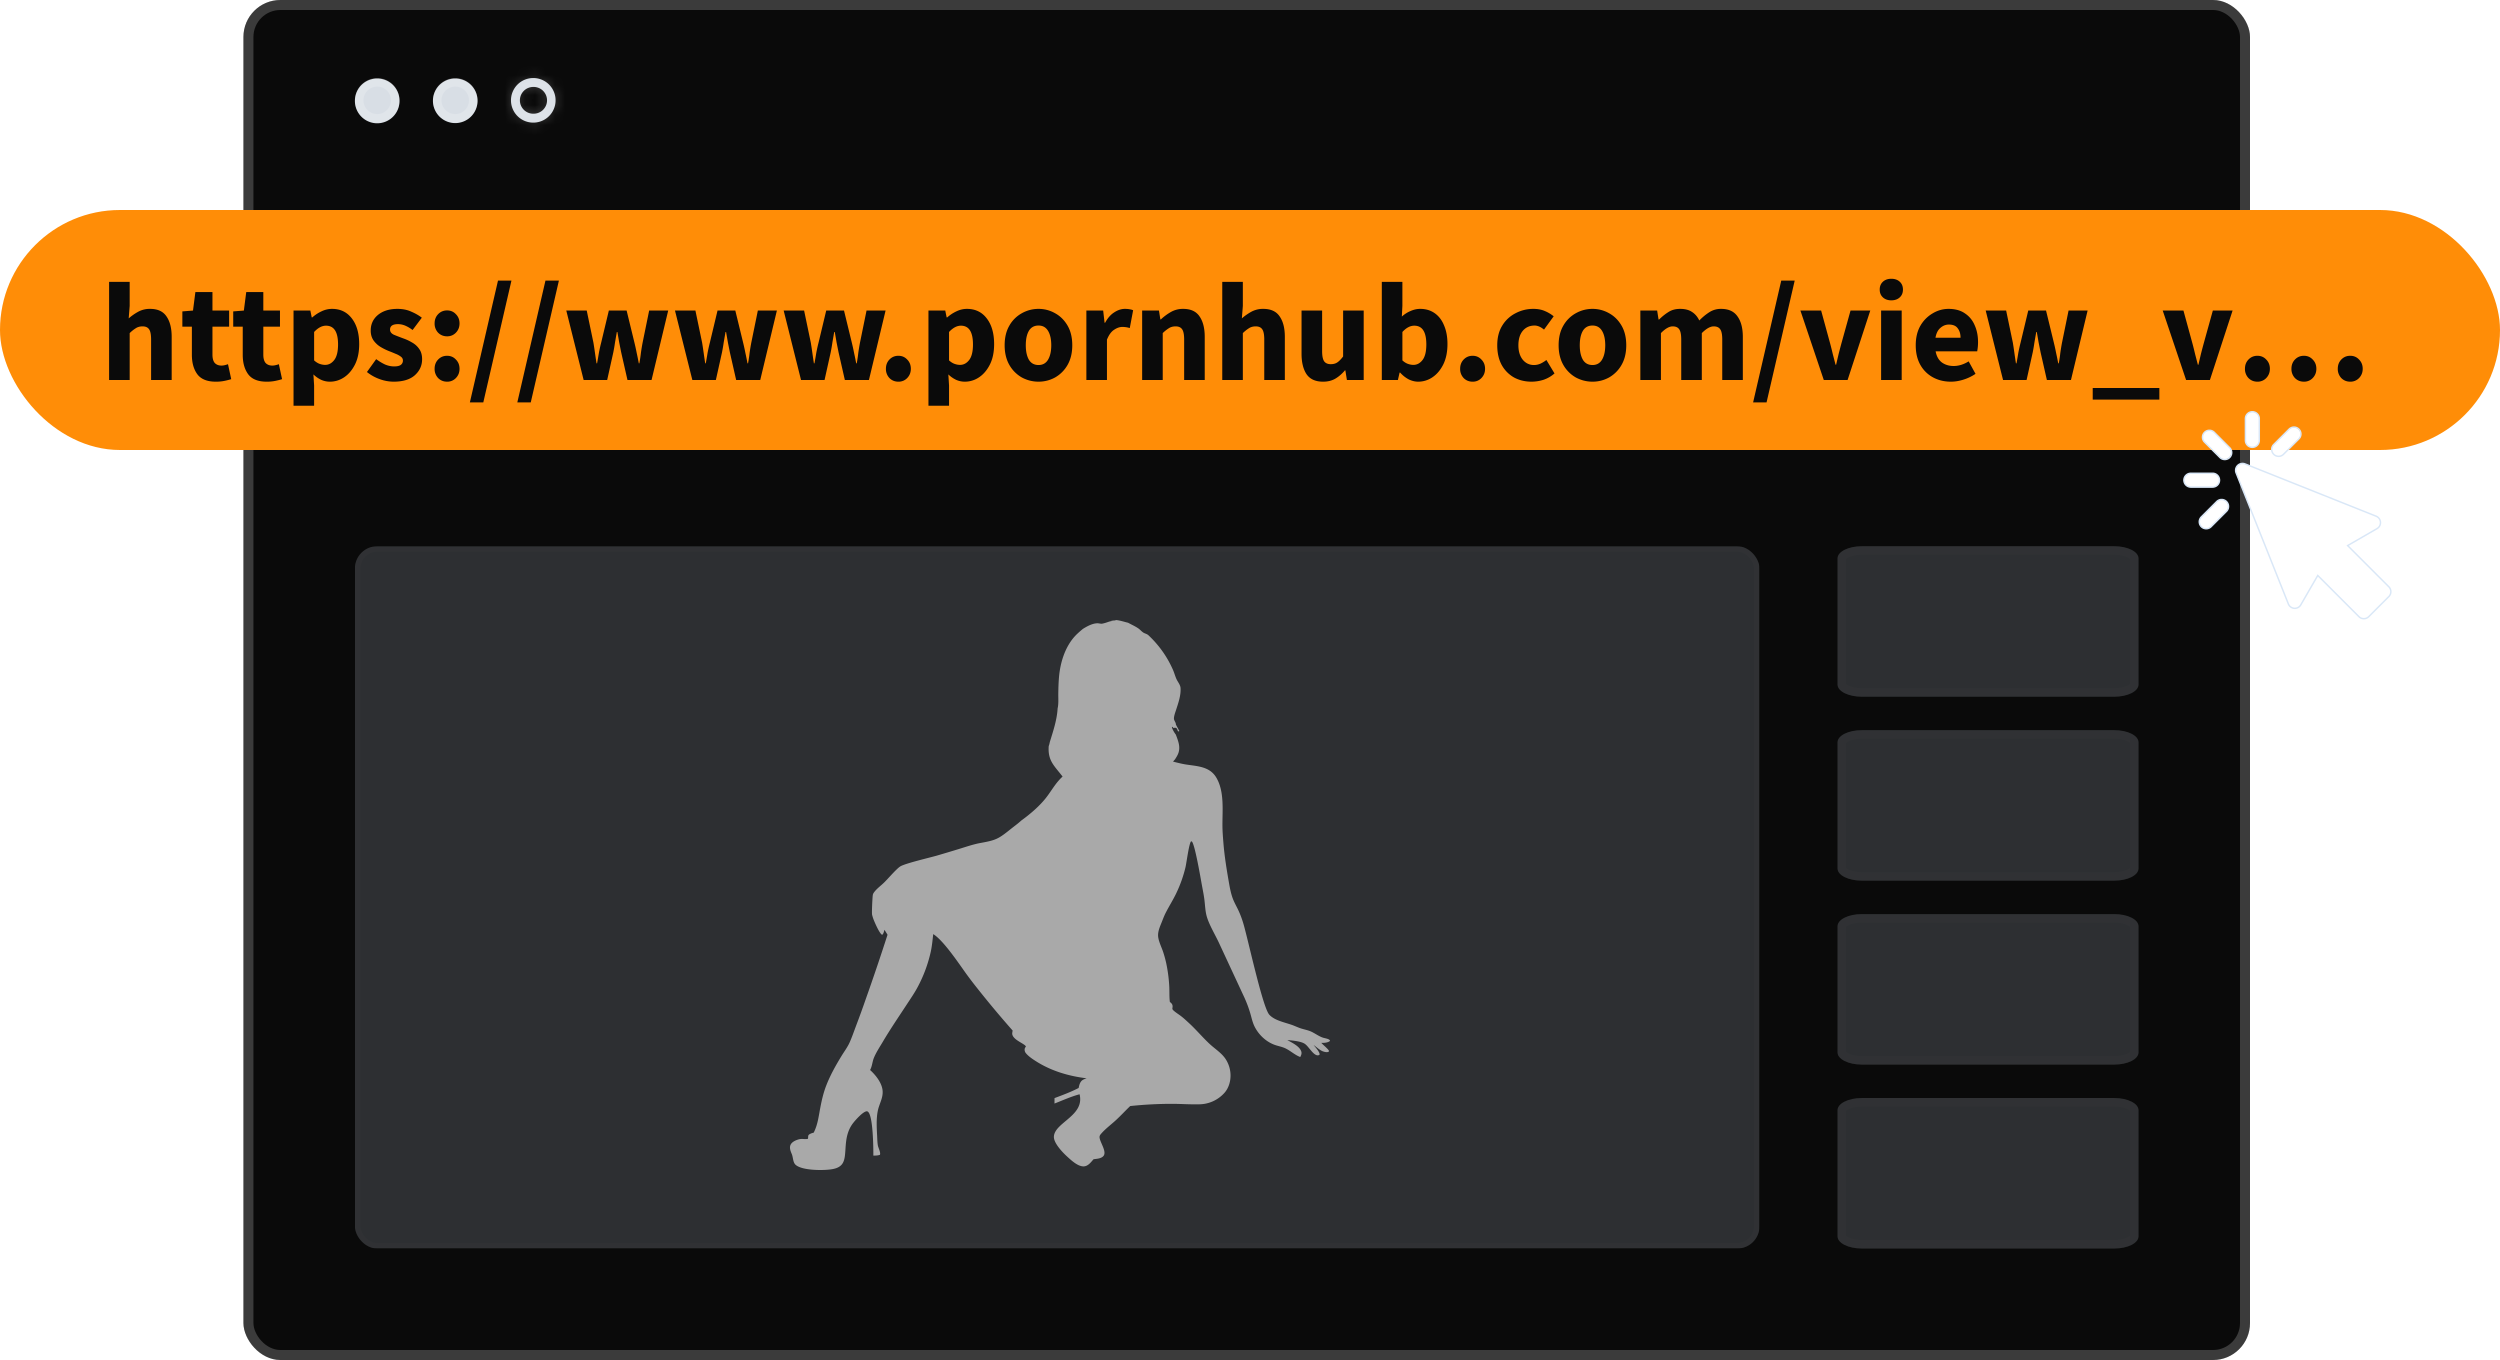<svg xmlns="http://www.w3.org/2000/svg" width="250" height="136" fill="none">
  <g clip-path="url(#a)">
    <rect width="200.656" height="136" x="24.344" fill="#0A0A0A" rx="3.696"/>
    <rect width="199.656" height="135" x="24.844" y=".5" stroke="#fff" stroke-opacity=".2" rx="3.196"/>
    <path fill="#D8DEE5" d="M39.95 10.033a2.23 2.23 0 1 1-4.458 0 2.23 2.23 0 0 1 4.459 0Z"/>
    <path stroke="#fff" stroke-opacity=".2" stroke-width=".858" d="M39.522 10.033a1.8 1.8 0 1 1-3.601 0 1.8 1.8 0 0 1 3.601 0Z"/>
    <path fill="#D8DEE5" d="M47.754 10.033a2.23 2.23 0 1 1-4.459 0 2.23 2.23 0 0 1 4.459 0Z"/>
    <path stroke="#fff" stroke-opacity=".2" stroke-width=".858" d="M47.325 10.033a1.8 1.8 0 1 1-3.601 0 1.8 1.8 0 0 1 3.601 0Z"/>
    <mask id="b" fill="#fff">
      <path fill-rule="evenodd"
            d="M53.328 11.37a1.338 1.338 0 1 0 0-2.675 1.338 1.338 0 0 0 0 2.676Zm0 .893a2.23 2.23 0 1 0 0-4.46 2.23 2.23 0 0 0 0 4.46Z"
            clip-rule="evenodd"/>
    </mask>
    <path fill="#D8DEE5" fill-rule="evenodd"
          d="M53.328 11.37a1.338 1.338 0 1 0 0-2.675 1.338 1.338 0 0 0 0 2.676Zm0 .893a2.23 2.23 0 1 0 0-4.46 2.23 2.23 0 0 0 0 4.46Z"
          clip-rule="evenodd"/>
    <path fill="#fff" fill-opacity=".2"
          d="M53.187 10.033a.14.14 0 0 1 .14-.14v2.956a2.816 2.816 0 0 0 2.817-2.816h-2.957Zm.14.14a.14.14 0 0 1-.14-.14h2.957a2.816 2.816 0 0 0-2.816-2.816v2.957Zm.141-.14a.14.14 0 0 1-.14.14V7.218a2.816 2.816 0 0 0-2.816 2.816h2.956Zm-.14-.14a.14.14 0 0 1 .14.14h-2.956a2.816 2.816 0 0 0 2.816 2.816V9.892Zm.751.14a.751.751 0 0 1-.751.751v2.957a3.708 3.708 0 0 0 3.708-3.708h-2.957Zm-.751-.751c.415 0 .751.336.751.751h2.957a3.708 3.708 0 0 0-3.708-3.708v2.957Zm-.751.751c0-.415.336-.751.75-.751V6.325a3.708 3.708 0 0 0-3.707 3.708h2.957Zm.75.751a.751.751 0 0 1-.75-.751H49.62a3.708 3.708 0 0 0 3.708 3.708v-2.957Z"
          mask="url(#b)"/>
    <g clip-path="url(#c)">
      <g opacity=".2">
        <rect width="140.459" height="70.23" x="35.492" y="54.623" fill="#B8C3D2" rx="2.23"/>
        <rect width="139.902" height="69.672" x="35.77" y="54.901" stroke="#fff" stroke-opacity=".2" stroke-width=".557" rx="1.951"/>
      </g>
      <path fill="#A9A9A9"
            d="M111.603 62.075c-.01-.006-.018-.013-.028-.017-.13-.058-.328.001-.474-.027.618-.113 1.121.111 1.705.242.335.188.733.358 1.043.579.163.116.295.277.46.39.177.123.378.137.544.293a10.566 10.566 0 0 1 1.693 2.04 10.21 10.21 0 0 1 .523.926c.08.158.155.319.226.481.135.304.216.63.354.93.132.288.387.57.406.893.044.755-.225 1.496-.452 2.2-.082.25-.193.545-.209.808-.016.25.197.401.196.645.115.217.231.434.348.65l-.095.037c-.053-.03-.052-.018-.073-.08-.035-.106-.055-.19-.145-.263-.105-.043-.172-.026-.28-.003l-.107-.12-.046.017c.006.182.267.62.39.76.244.658.517 1.304.2 1.99-.078.17-.178.327-.279.484l-.199.23c.425.107.851.22 1.284.288 1.145.179 2.379.19 3.043 1.313.824 1.394.603 3.271.613 4.82.003.569.052 1.144.097 1.711.107 1.344.33 2.699.562 4.026.094.537.2 1.084.398 1.593.146.374.35.728.523 1.091.192.41.353.833.485 1.267.46 1.486 1.941 8.448 2.62 9.2.525.58 1.551.771 2.265 1.023.299.106.586.248.887.346.316.104.649.162.957.288.445.184.88.542 1.339.664l.059.014c.172.044.459.087.564.241-.021.07-.029.079-.098.115-.237.123-.516.133-.775.126.178.202.686.607.77.797l-.02.084c-.158.086-.36.04-.524-.01-.36-.109-.685-.44-.99-.657.172.229.579.644.601.935-.04.064-.047.071-.124.091-.116.03-.232-.019-.329-.081-.203-.131-.369-.349-.526-.531-.156-.181-.317-.404-.516-.537-.386-.257-1.275-.336-1.738-.369.456.254 1.24.618 1.4 1.152.06.199-.018.366-.107.542-.546-.21-.95-.605-1.462-.857-.348-.17-.727-.228-1.089-.357-.914-.326-1.701-1.098-2.087-1.987-.162-.374-.249-.801-.366-1.193a11.955 11.955 0 0 0-.578-1.546l-2.563-5.512c-.368-.782-.944-1.746-1.185-2.542-.171-.56-.181-1.157-.254-1.735-.059-.474-.156-.946-.243-1.415-.124-.67-.705-4.13-1.015-4.412l-.077-.01c-.2.188-.455 2.147-.55 2.562a12.878 12.878 0 0 1-.896 2.557c-.331.709-.756 1.366-1.108 2.064-.158.312-.275.645-.407.969-.154.377-.334.803-.337 1.218-.003.53.334 1.17.503 1.677.121.366.224.737.307 1.113.167.786.271 1.58.311 2.384.023.5-.007 1.014.058 1.51.141.124.261.213.273.416.013.216-.094.266.079.43.23.219.53.392.781.588.29.225.562.482.831.731.713.66 1.333 1.412 2.046 2.068.505.464 1.133.86 1.528 1.427a3.023 3.023 0 0 1 .526 1.548c.035.67-.159 1.401-.619 1.902a3.42 3.42 0 0 1-2.47 1.13c-.904.026-1.804-.042-2.707-.046a39.931 39.931 0 0 0-4.234.221c-.492.474-.955.977-1.459 1.439-.454.416-.964.794-1.378 1.252-.099.109-.224.238-.229.393-.015.482.793 1.494.375 1.928-.25.26-.649.253-.977.31-.251.288-.532.675-.943.709-.6.049-1.297-.617-1.712-.996-.443-.405-1.29-1.292-1.308-1.924-.011-.427.283-.797.571-1.081.775-.764 2.052-1.459 2.059-2.693a2.02 2.02 0 0 0-.061-.514c-.858.227-1.682.606-2.509.926l.004-.544c.823-.311 1.631-.607 2.413-1.013.053-.284.139-.629.397-.795.121-.078.263-.125.398-.172-1.801-.22-3.55-.736-5.09-1.723-.337-.216-.721-.474-.979-.785a.503.503 0 0 1-.107-.199.526.526 0 0 1-.017-.225c.012-.098.064-.16.121-.235-.022-.107-.181-.199-.272-.259-.344-.227-.996-.525-1.088-.966-.023-.115.016-.268.035-.383a101.804 101.804 0 0 1-3.527-4.216c-.37-.463-.73-.934-1.08-1.413-.746-1.033-2.311-3.392-3.335-4.015-.064.572-.116 1.15-.235 1.715a13.851 13.851 0 0 1-1.34 3.615c-.327.609-.723 1.176-1.101 1.754-.794 1.215-1.62 2.423-2.357 3.672-.307.52-.687 1.087-.91 1.648-.148.374-.171.847-.372 1.184.571.515 1.215 1.32 1.258 2.123.039.702-.344 1.278-.481 1.945-.167.806-.113 1.676-.072 2.494.017.322.019.658.073.976.044.258.3.702.21.943-.196.078-.45.08-.66.082.008-.775-.03-3.918-.517-4.368-.036-.033-.086-.068-.135-.066-.374.01-1.137.881-1.351 1.153-1.172 1.484-.486 3.33-1.138 4.148-.287.36-.754.466-1.187.519-.855.105-2.771.094-3.422-.447-.307-.254-.258-.747-.407-1.098-.117-.274-.252-.61-.13-.903.11-.259.395-.415.646-.507.528-.195.703-.021 1.103-.113.048-.222-.05-.343.193-.478a1.49 1.49 0 0 1 .378-.135c.4-.772.494-1.61.654-2.454.146-.771.318-1.529.603-2.262.4-1.031.938-1.989 1.512-2.931.28-.46.62-.907.837-1.4.228-.517.414-1.057.612-1.586a94.31 94.31 0 0 0 .996-2.742 229.289 229.289 0 0 0 2.17-6.414c-.1-.168-.2-.333-.309-.496-.045.156-.086.412-.23.5-.26-.113-.729-1.208-.845-1.503a4.133 4.133 0 0 1-.157-.494c-.047-.189.03-1.665.062-1.927a.578.578 0 0 1 .078-.248c.27-.419.766-.754 1.116-1.111.416-.425.804-.883 1.236-1.291.106-.1.228-.211.354-.283.543-.307 2.893-.852 3.655-1.072.772-.226 1.543-.458 2.312-.695.679-.21 1.37-.445 2.07-.57 1.508-.27 1.76-.406 2.97-1.376.351-.282.735-.554 1.064-.859.919-.665 1.897-1.497 2.578-2.409.538-.72.876-1.365 1.552-1.989-.844-1.098-1.496-1.585-1.385-3.058.06-.113.086-.324.127-.456.328-1.06.704-2.193.762-3.308.11-.443.06-1.013.067-1.475.008-.551.024-1.105.071-1.654.12-1.393.562-2.876 1.478-3.958.27-.319.584-.584.902-.852.414-.26.956-.56 1.459-.567.154-.003.335.065.484.037.593-.115.668-.288 1.38-.29Z"/>
    </g>
    <g clip-path="url(#d)" opacity=".2">
      <path fill="#B8C3D2"
            d="M183.754 55.836c0-.67 1.084-1.213 2.42-1.213h25.258c1.337 0 2.42.543 2.42 1.213v12.622c0 .67-1.083 1.214-2.42 1.214h-25.258c-1.336 0-2.42-.543-2.42-1.214V55.836Z"/>
      <path stroke="#fff" stroke-opacity=".2" stroke-width=".858"
            d="M184.183 55.836c0-.085.08-.278.472-.474.367-.184.903-.31 1.519-.31h25.258c.616 0 1.153.126 1.519.31.392.196.473.389.473.474v12.622c0 .086-.081.279-.473.475-.366.184-.903.31-1.519.31h-25.258c-.616 0-1.152-.126-1.519-.31-.392-.196-.472-.389-.472-.475V55.836Z"/>
    </g>
    <g opacity=".2">
      <path fill="#B8C3D2"
            d="M183.754 74.23c0-.67 1.084-1.214 2.42-1.214h25.258c1.337 0 2.42.544 2.42 1.214v12.622c0 .67-1.083 1.213-2.42 1.213h-25.258c-1.336 0-2.42-.543-2.42-1.213V74.23Z"/>
      <path stroke="#fff" stroke-opacity=".2" stroke-width=".858"
            d="M184.183 74.23c0-.086.08-.278.472-.475.367-.184.903-.31 1.519-.31h25.258c.616 0 1.153.126 1.519.31.392.197.473.39.473.475v12.622c0 .086-.081.278-.473.475-.366.184-.903.31-1.519.31h-25.258c-.616 0-1.152-.126-1.519-.31-.392-.197-.472-.39-.472-.475V74.23Z"/>
    </g>
    <g opacity=".2">
      <path fill="#B8C3D2"
            d="M183.754 92.623c0-.67 1.084-1.213 2.42-1.213h25.258c1.337 0 2.42.543 2.42 1.213v12.622c0 .67-1.083 1.214-2.42 1.214h-25.258c-1.336 0-2.42-.544-2.42-1.214V92.623Z"/>
      <path stroke="#fff" stroke-opacity=".2" stroke-width=".858"
            d="M184.183 92.623c0-.086.08-.278.472-.475.367-.183.903-.31 1.519-.31h25.258c.616 0 1.153.127 1.519.31.392.197.473.39.473.475v12.622c0 .086-.081.279-.473.475-.366.184-.903.31-1.519.31h-25.258c-.616 0-1.152-.126-1.519-.31-.392-.196-.472-.389-.472-.475V92.623Z"/>
    </g>
    <g opacity=".2">
      <path fill="#B8C3D2"
            d="M183.754 111.017c0-.67 1.084-1.214 2.42-1.214h25.258c1.337 0 2.42.544 2.42 1.214v12.622c0 .67-1.083 1.213-2.42 1.213h-25.258c-1.336 0-2.42-.543-2.42-1.213v-12.622Z"/>
      <path stroke="#fff" stroke-opacity=".2" stroke-width=".858"
            d="M184.183 111.017c0-.086.08-.278.472-.475.367-.184.903-.31 1.519-.31h25.258c.616 0 1.153.126 1.519.31.392.197.473.389.473.475v12.622c0 .086-.081.278-.473.475-.366.183-.903.31-1.519.31h-25.258c-.616 0-1.152-.127-1.519-.31-.392-.197-.472-.389-.472-.475v-12.622Z"/>
    </g>
    <rect width="250" height="24" y="21" fill="#FF8D07" rx="12"/>
    <path fill="#0A0A0A"
          d="M10.91 38v-9.814h2.058v2.408l-.098 1.246c.261-.233.565-.448.91-.644a2.415 2.415 0 0 1 1.232-.308c.756 0 1.302.252 1.638.756.345.495.518 1.176.518 2.044V38H15.11v-4.046c0-.504-.07-.85-.21-1.036-.13-.187-.345-.28-.644-.28-.261 0-.485.06-.672.182a3.596 3.596 0 0 0-.616.49V38H10.91Zm10.672.168c-.859 0-1.475-.247-1.848-.742-.364-.495-.546-1.143-.546-1.946v-2.814h-.952V31.14l1.064-.084.238-1.848h1.708v1.848h1.666v1.61h-1.666v2.786c0 .392.08.677.238.854.168.168.387.252.658.252.112 0 .224-.014.336-.042.121-.028.229-.06.322-.098l.322 1.498a7.333 7.333 0 0 1-.658.168 4.1 4.1 0 0 1-.882.084Zm5.086 0c-.859 0-1.475-.247-1.848-.742-.364-.495-.546-1.143-.546-1.946v-2.814h-.952V31.14l1.064-.084.238-1.848h1.708v1.848h1.666v1.61h-1.666v2.786c0 .392.08.677.238.854.168.168.387.252.658.252.112 0 .224-.014.336-.042.121-.028.229-.06.322-.098l.322 1.498a7.342 7.342 0 0 1-.658.168 4.1 4.1 0 0 1-.882.084Zm2.685 2.408v-9.52h1.68l.14.686h.056c.271-.243.574-.443.91-.602.346-.168.7-.252 1.064-.252.84 0 1.503.322 1.988.966.486.635.728 1.489.728 2.562 0 .793-.14 1.47-.42 2.03-.28.56-.644.99-1.092 1.288-.438.29-.91.434-1.414.434-.298 0-.588-.06-.868-.182a2.9 2.9 0 0 1-.784-.546l.07 1.106v2.03h-2.058Zm3.164-4.088c.355 0 .658-.163.91-.49.252-.327.378-.845.378-1.554 0-1.25-.401-1.876-1.204-1.876-.401 0-.798.21-1.19.63v2.842c.187.168.374.285.56.35.187.065.369.098.546.098Zm6.837 1.68a4.11 4.11 0 0 1-1.414-.266 4.361 4.361 0 0 1-1.246-.7l.924-1.288c.318.233.621.415.91.546.3.121.593.182.882.182.308 0 .532-.051.672-.154a.53.53 0 0 0 .21-.434c0-.159-.07-.29-.21-.392a2.046 2.046 0 0 0-.518-.28 17.285 17.285 0 0 0-.686-.28 5.877 5.877 0 0 1-.84-.42c-.27-.168-.499-.383-.686-.644-.186-.27-.28-.597-.28-.98 0-.644.243-1.167.728-1.568.495-.401 1.14-.602 1.932-.602.532 0 1 .093 1.4.28.411.177.761.378 1.05.602l-.924 1.232a3.327 3.327 0 0 0-.728-.434 1.855 1.855 0 0 0-.728-.154c-.532 0-.798.182-.798.546 0 .224.131.397.392.518.271.112.584.233.938.364.3.103.588.238.868.406.29.159.528.373.714.644.196.261.294.607.294 1.036 0 .625-.242 1.157-.728 1.596-.485.43-1.194.644-2.128.644Zm5.353-4.536c-.354 0-.653-.121-.896-.364a1.31 1.31 0 0 1-.35-.924c0-.373.117-.681.35-.924.243-.252.542-.378.896-.378.355 0 .65.126.882.378.243.243.364.55.364.924 0 .364-.12.672-.364.924a1.172 1.172 0 0 1-.882.364Zm0 4.536c-.354 0-.653-.121-.896-.364a1.31 1.31 0 0 1-.35-.924c0-.373.117-.681.35-.924.243-.252.542-.378.896-.378.355 0 .65.126.882.378.243.243.364.55.364.924 0 .364-.12.672-.364.924a1.172 1.172 0 0 1-.882.364Zm2.28 2.072L49.8 28.06h1.344L48.33 40.24h-1.344Zm4.744 0 2.814-12.18h1.344l-2.814 12.18H51.73ZM58.365 38l-1.736-6.944h2.044l.672 3.22c.056.345.107.686.154 1.022.047.336.098.681.154 1.036h.056c.065-.355.126-.705.182-1.05.065-.345.14-.681.224-1.008l.77-3.22h1.778l.784 3.22c.084.345.159.686.224 1.022.075.336.145.681.21 1.036h.056c.065-.355.117-.7.154-1.036.047-.336.103-.677.168-1.022l.658-3.22h1.904L65.155 38h-2.408l-.63-2.772-.196-.98-.182-1.05h-.056l-.182 1.05a17.98 17.98 0 0 1-.168.98L60.717 38h-2.352Zm10.87 0-1.737-6.944h2.044l.672 3.22c.056.345.107.686.154 1.022.047.336.098.681.154 1.036h.056c.065-.355.126-.705.182-1.05.065-.345.14-.681.224-1.008l.77-3.22h1.778l.784 3.22c.084.345.159.686.224 1.022.075.336.145.681.21 1.036h.056c.065-.355.117-.7.154-1.036.047-.336.103-.677.168-1.022l.658-3.22h1.904L76.024 38h-2.408l-.63-2.772-.196-.98-.182-1.05h-.056l-.182 1.05a17.98 17.98 0 0 1-.168.98L71.586 38h-2.352Zm10.868 0-1.736-6.944h2.044l.672 3.22c.056.345.108.686.154 1.022.047.336.098.681.154 1.036h.056c.066-.355.126-.705.182-1.05.066-.345.14-.681.224-1.008l.77-3.22h1.778l.784 3.22c.084.345.159.686.224 1.022.075.336.145.681.21 1.036h.056c.066-.355.117-.7.154-1.036.047-.336.103-.677.168-1.022l.658-3.22h1.904L86.893 38h-2.408l-.63-2.772-.196-.98c-.056-.327-.116-.677-.182-1.05h-.056l-.182 1.05a17.98 17.98 0 0 1-.168.98L82.455 38h-2.352Zm9.735.168c-.354 0-.653-.121-.896-.364a1.31 1.31 0 0 1-.35-.924c0-.373.117-.681.35-.924.243-.252.542-.378.896-.378.355 0 .649.126.882.378.243.243.364.55.364.924 0 .364-.121.672-.364.924a1.172 1.172 0 0 1-.882.364Zm3.008 2.408v-9.52h1.68l.14.686h.056a3.76 3.76 0 0 1 .91-.602c.345-.168.7-.252 1.063-.252.84 0 1.503.322 1.989.966.485.635.728 1.489.728 2.562 0 .793-.14 1.47-.42 2.03-.28.56-.645.99-1.093 1.288a2.52 2.52 0 0 1-1.413.434c-.3 0-.589-.06-.868-.182a2.902 2.902 0 0 1-.784-.546l.07 1.106v2.03h-2.058Zm3.163-4.088c.355 0 .659-.163.91-.49.252-.327.379-.845.379-1.554 0-1.25-.402-1.876-1.204-1.876-.402 0-.798.21-1.19.63v2.842c.186.168.373.285.56.35.186.065.368.098.546.098Zm7.844 1.68c-.588 0-1.143-.14-1.666-.42a3.326 3.326 0 0 1-1.246-1.246c-.317-.55-.476-1.209-.476-1.974 0-.775.159-1.433.476-1.974a3.222 3.222 0 0 1 1.246-1.232 3.39 3.39 0 0 1 1.666-.434 3.31 3.31 0 0 1 1.652.434c.513.28.929.69 1.246 1.232.317.541.476 1.2.476 1.974 0 .765-.159 1.423-.476 1.974a3.326 3.326 0 0 1-1.246 1.246c-.513.28-1.064.42-1.652.42Zm0-1.666c.42 0 .737-.177.952-.532.215-.364.322-.845.322-1.442 0-.607-.107-1.087-.322-1.442-.215-.355-.532-.532-.952-.532-.429 0-.751.177-.966.532-.205.355-.308.835-.308 1.442 0 .597.103 1.078.308 1.442.215.355.537.532.966.532ZM108.637 38v-6.944h1.68l.14 1.218h.056c.252-.467.555-.812.91-1.036.354-.233.709-.35 1.064-.35.196 0 .359.014.49.042.13.019.242.051.336.098l-.336 1.778a2.411 2.411 0 0 0-.756-.112c-.262 0-.537.098-.826.294-.28.187-.514.513-.7.98V38h-2.058Zm5.578 0v-6.944h1.68l.14.882h.056c.298-.28.625-.523.98-.728a2.405 2.405 0 0 1 1.246-.322c.756 0 1.302.252 1.638.756.345.495.518 1.176.518 2.044V38h-2.058v-4.046c0-.504-.07-.85-.21-1.036-.131-.187-.346-.28-.644-.28-.262 0-.486.06-.672.182a3.584 3.584 0 0 0-.616.49V38h-2.058Zm8.011 0v-9.814h2.058v2.408l-.098 1.246c.262-.233.565-.448.91-.644a2.417 2.417 0 0 1 1.232-.308c.756 0 1.302.252 1.638.756.346.495.518 1.176.518 2.044V38h-2.058v-4.046c0-.504-.07-.85-.21-1.036-.13-.187-.345-.28-.644-.28-.261 0-.485.06-.672.182a3.623 3.623 0 0 0-.616.49V38h-2.058Zm10.084.168c-.756 0-1.306-.247-1.652-.742-.336-.504-.504-1.19-.504-2.058v-4.312h2.058v4.046c0 .495.07.84.21 1.036.14.187.36.28.658.28.262 0 .481-.06.658-.182.178-.121.369-.317.574-.588v-4.592h2.058V38h-1.68l-.154-.966h-.042c-.289.345-.606.62-.952.826-.345.205-.756.308-1.232.308Zm9.511 0c-.308 0-.62-.075-.938-.224a3.093 3.093 0 0 1-.868-.686h-.056l-.168.742h-1.61v-9.814h2.058v2.408l-.056 1.064c.271-.243.565-.43.882-.56.318-.14.635-.21.952-.21.56 0 1.046.145 1.456.434.411.29.724.7.938 1.232.224.523.336 1.139.336 1.848 0 .793-.14 1.475-.42 2.044-.28.56-.644.99-1.092 1.288a2.52 2.52 0 0 1-1.414.434Zm-.476-1.68c.355 0 .658-.163.91-.49.252-.327.378-.845.378-1.554 0-1.25-.401-1.876-1.204-1.876-.41 0-.807.21-1.19.63v2.842c.187.168.374.285.56.35.187.065.369.098.546.098Zm5.915 1.68c-.355 0-.653-.121-.896-.364a1.311 1.311 0 0 1-.35-.924c0-.373.117-.681.35-.924.243-.252.541-.378.896-.378s.649.126.882.378c.243.243.364.55.364.924 0 .364-.121.672-.364.924a1.17 1.17 0 0 1-.882.364Zm5.895 0c-.644 0-1.228-.14-1.75-.42a3.222 3.222 0 0 1-1.232-1.246c-.299-.55-.448-1.209-.448-1.974 0-.775.168-1.433.504-1.974a3.306 3.306 0 0 1 1.33-1.232 3.763 3.763 0 0 1 1.778-.434c.429 0 .807.07 1.134.21.336.14.634.317.896.532l-.966 1.33c-.327-.27-.64-.406-.938-.406-.495 0-.892.177-1.19.532-.29.355-.434.835-.434 1.442 0 .597.144 1.078.434 1.442.298.355.672.532 1.12.532.224 0 .443-.047.658-.14.214-.103.41-.224.588-.364l.812 1.344a3.246 3.246 0 0 1-1.12.644 4.06 4.06 0 0 1-1.176.182Zm6.096 0c-.588 0-1.143-.14-1.666-.42a3.333 3.333 0 0 1-1.246-1.246c-.317-.55-.476-1.209-.476-1.974 0-.775.159-1.433.476-1.974a3.229 3.229 0 0 1 1.246-1.232 3.39 3.39 0 0 1 1.666-.434 3.31 3.31 0 0 1 1.652.434c.514.28.929.69 1.246 1.232.318.541.476 1.2.476 1.974 0 .765-.158 1.423-.476 1.974a3.319 3.319 0 0 1-1.246 1.246c-.513.28-1.064.42-1.652.42Zm0-1.666c.42 0 .738-.177.952-.532.215-.364.322-.845.322-1.442 0-.607-.107-1.087-.322-1.442-.214-.355-.532-.532-.952-.532-.429 0-.751.177-.966.532-.205.355-.308.835-.308 1.442 0 .597.103 1.078.308 1.442.215.355.537.532.966.532ZM164.035 38v-6.944h1.68l.14.896h.056c.289-.29.597-.537.924-.742.327-.215.719-.322 1.176-.322.495 0 .891.103 1.19.308.308.196.551.48.728.854.308-.317.635-.588.98-.812a2.1 2.1 0 0 1 1.204-.35c.747 0 1.293.252 1.638.756.355.495.532 1.176.532 2.044V38h-2.058v-4.046c0-.504-.07-.85-.21-1.036-.131-.187-.345-.28-.644-.28-.345 0-.742.224-1.19.672V38h-2.058v-4.046c0-.504-.07-.85-.21-1.036-.131-.187-.345-.28-.644-.28-.345 0-.737.224-1.176.672V38h-2.058Zm11.276 2.24 2.814-12.18h1.344l-2.814 12.18h-1.344Zm7.068-2.24-2.338-6.944h2.072l.896 3.276c.093.345.182.7.266 1.064.093.355.187.714.28 1.078h.056c.084-.364.168-.723.252-1.078.093-.364.187-.719.28-1.064l.91-3.276h1.974L184.759 38h-2.38Zm5.732 0v-6.944h2.058V38h-2.058Zm1.022-7.966c-.345 0-.625-.098-.84-.294-.214-.196-.322-.457-.322-.784s.108-.588.322-.784c.215-.196.495-.294.84-.294.346 0 .626.098.84.294.215.196.322.457.322.784s-.107.588-.322.784c-.214.196-.494.294-.84.294Zm5.955 8.134c-.662 0-1.26-.145-1.792-.434a3.172 3.172 0 0 1-1.26-1.246c-.308-.541-.462-1.195-.462-1.96 0-.756.154-1.405.462-1.946a3.364 3.364 0 0 1 1.232-1.246 3.06 3.06 0 0 1 1.582-.448c.663 0 1.209.15 1.638.448.439.29.766.686.98 1.19.224.495.336 1.06.336 1.694a4.99 4.99 0 0 1-.084.91h-4.158c.094.504.304.877.63 1.12.327.233.719.35 1.176.35.495 0 .994-.154 1.498-.462l.686 1.246a4.518 4.518 0 0 1-1.19.574c-.438.14-.863.21-1.274.21Zm-1.54-4.396h2.506c0-.383-.093-.695-.28-.938-.177-.252-.471-.378-.882-.378-.317 0-.602.112-.854.336-.252.215-.415.541-.49.98ZM200.306 38l-1.736-6.944h2.044l.672 3.22c.056.345.108.686.154 1.022.047.336.098.681.154 1.036h.056c.066-.355.126-.705.182-1.05.066-.345.14-.681.224-1.008l.77-3.22h1.778l.784 3.22c.084.345.159.686.224 1.022.075.336.145.681.21 1.036h.056c.066-.355.117-.7.154-1.036.047-.336.103-.677.168-1.022l.658-3.22h1.904L207.096 38h-2.408l-.63-2.772-.196-.98c-.056-.327-.116-.677-.182-1.05h-.056l-.182 1.05c-.046.327-.102.653-.168.98L202.658 38h-2.352Zm8.966 1.96v-1.162h6.664v1.162h-6.664ZM218.61 38l-2.338-6.944h2.072l.896 3.276c.093.345.182.7.266 1.064l.28 1.078h.056c.084-.364.168-.723.252-1.078.093-.364.186-.719.28-1.064l.91-3.276h1.974L220.99 38h-2.38Zm7.132.168c-.355 0-.654-.121-.896-.364a1.307 1.307 0 0 1-.35-.924c0-.373.116-.681.35-.924.242-.252.541-.378.896-.378.354 0 .648.126.882.378.242.243.364.55.364.924 0 .364-.122.672-.364.924a1.174 1.174 0 0 1-.882.364Zm4.648 0c-.355 0-.654-.121-.896-.364a1.307 1.307 0 0 1-.35-.924c0-.373.116-.681.35-.924.242-.252.541-.378.896-.378.354 0 .648.126.882.378.242.243.364.55.364.924 0 .364-.122.672-.364.924a1.174 1.174 0 0 1-.882.364Zm4.634 0c-.355 0-.654-.121-.896-.364a1.307 1.307 0 0 1-.35-.924c0-.373.116-.681.35-.924.242-.252.541-.378.896-.378.354 0 .648.126.882.378.242.243.364.55.364.924 0 .364-.122.672-.364.924a1.174 1.174 0 0 1-.882.364Z"/>
    <g filter="url(#e)">
      <path fill="#fff" fill-rule="evenodd"
            d="M217.843 39.56c.383 0 .692-.31.692-.693v-2.175a.692.692 0 1 0-1.384 0v2.175c0 .382.31.692.692.692Zm-4.784-1.5a.693.693 0 0 1 .979 0l1.538 1.537a.693.693 0 0 1-.979.979l-1.538-1.538a.693.693 0 0 1 0-.979Zm14.313 11.325 4.119 4.12c.27.27.27.708 0 .978l-2.01 2.01a.689.689 0 0 1-.978 0l-4.119-4.119-1.697 2.938a.69.69 0 0 1-1.242-.09l-5.226-13.103a.692.692 0 0 1 .899-.9l13.103 5.227a.692.692 0 0 1 .09 1.242l-2.939 1.697Zm-12.813-6.541a.692.692 0 0 0-.692-.692h-2.175a.692.692 0 0 0 0 1.384h2.175c.382 0 .692-.31.692-.692Zm-1.818 3.674 1.538-1.538a.691.691 0 1 1 .978.979l-1.538 1.538a.69.69 0 0 1-.978 0 .69.69 0 0 1 0-.98Zm8.217-6.26a.69.69 0 0 1-.979 0 .693.693 0 0 1 0-.98l1.538-1.537a.693.693 0 0 1 .979.978l-1.538 1.538Z"
            clip-rule="evenodd"/>
      <path fill="#D9E7F7"
            d="m214.038 38.06.052-.053-.052.052Zm-.979 0-.052-.053.052.052Zm2.517 1.537-.053.052.053-.052Zm-.979.979.052-.053-.052.053Zm-1.538-1.538-.052.052.052-.052Zm18.432 14.466-.052.052.052-.052Zm-4.119-4.119-.037-.064-.083.049.068.068.052-.053Zm4.119 5.098.052.052-.052-.052Zm-2.01 2.01-.052-.052.052.052Zm-.978 0 .052-.052-.052.052Zm-4.119-4.119.053-.052-.069-.068-.048.083.064.037Zm-1.697 2.938-.064-.036.064.036Zm-.649.345.005-.074-.005.074Zm-.593-.434-.069.027.069-.027Zm-5.226-13.104.069-.028-.069.028Zm.154-.746-.053-.052.053.052Zm.745-.154-.027.07.027-.07Zm13.103 5.227-.027.069.027-.069Zm.434.593-.074.005.074-.005Zm-.344.65-.037-.065.037.064Zm-16.444-4.153v.074-.074Zm.412 1.444-.053-.052.053.052Zm-1.538 1.538-.053-.053.053.053Zm2.516-1.538.053-.052-.053.052Zm0 .979.053.052-.053-.052Zm-1.538 1.538-.052-.053.052.053Zm-.978 0-.053.052.053-.052Zm8.217-7.24.052.053-.052-.053Zm-.979 0-.052.053.052-.053Zm0-.978.053.052-.053-.053Zm1.538-1.538-.052-.053.052.053Zm.979 0 .052-.053-.052.053Zm0 .978-.052-.052h-.001l.053.052Zm-4.034.148a.619.619 0 0 1-.619.618v.148a.766.766 0 0 0 .766-.766h-.147Zm0-2.175v2.175h.147v-2.175h-.147Zm-.619-.618c.342 0 .619.277.619.618h.147a.766.766 0 0 0-.766-.766v.148Zm-.618.618c0-.341.277-.618.618-.618v-.148a.766.766 0 0 0-.766.766h.148Zm0 2.175v-2.175h-.148v2.175h.148Zm.618.618a.618.618 0 0 1-.618-.618h-.148c0 .423.343.766.766.766v-.148Zm-3.753-1.478a.766.766 0 0 0-1.083 0l.104.104a.62.62 0 0 1 .875 0l.104-.104Zm1.538 1.538-1.538-1.538-.104.104 1.537 1.538.105-.104Zm0 1.083a.766.766 0 0 0 0-1.083l-.105.104a.617.617 0 0 1 0 .874l.105.105Zm-.542.224a.765.765 0 0 0 .542-.224l-.105-.105a.614.614 0 0 1-.437.182v.147Zm-.541-.224c.149.15.345.224.541.224v-.147a.617.617 0 0 1-.437-.181l-.104.104Zm-1.538-1.538 1.538 1.538.104-.105-1.538-1.537-.104.104Zm0-1.083a.766.766 0 0 0 0 1.083l.104-.104a.619.619 0 0 1 0-.875l-.104-.104Zm18.536 15.445-4.118-4.119-.105.105 4.119 4.118.104-.104Zm0 1.083a.766.766 0 0 0 0-1.083l-.104.104a.619.619 0 0 1 0 .875l.104.104Zm-2.009 2.01 2.009-2.01-.104-.104-2.01 2.01.105.104Zm-.542.224c.203 0 .398-.08.542-.224l-.105-.104a.618.618 0 0 1-.437.18v.148Zm-.542-.224a.768.768 0 0 0 .542.224v-.147a.618.618 0 0 1-.437-.181l-.105.104Zm-4.118-4.119 4.118 4.12.105-.105-4.118-4.12-.105.105Zm-1.581 2.923 1.697-2.938-.128-.074-1.697 2.938.128.074Zm-.718.381a.765.765 0 0 0 .718-.38l-.128-.075a.617.617 0 0 1-.58.308l-.01.147Zm-.657-.48c.109.273.364.46.657.48l.01-.147a.617.617 0 0 1-.529-.388l-.138.055Zm-5.225-13.104 5.225 13.104.138-.055-5.226-13.104-.137.055Zm.169-.825a.766.766 0 0 0-.169.825l.137-.055a.617.617 0 0 1 .137-.666l-.105-.104Zm.826-.17a.767.767 0 0 0-.826.17l.105.104a.618.618 0 0 1 .666-.137l.055-.137Zm13.102 5.226-13.102-5.226-.055.137 13.103 5.227.054-.138Zm.48.657a.765.765 0 0 0-.48-.657l-.054.138c.219.087.37.293.387.53l.147-.011Zm-.38.718a.764.764 0 0 0 .38-.718l-.147.01a.618.618 0 0 1-.307.58l.074.128Zm-2.939 1.697 2.939-1.697-.074-.128-2.939 1.697.074.128Zm-13.542-7.223c.341 0 .618.277.618.618h.148a.766.766 0 0 0-.766-.766v.148Zm-2.175 0h2.175v-.148h-2.175v.148Zm-.618.618c0-.342.277-.618.618-.618v-.148a.766.766 0 0 0-.766.766h.148Zm.618.618a.618.618 0 0 1-.618-.618h-.148c0 .423.343.766.766.766v-.148Zm2.175 0h-2.175v.148h2.175v-.148Zm.618-.618a.618.618 0 0 1-.618.618v.148a.766.766 0 0 0 .766-.766h-.148Zm-.259 2.084-1.538 1.538.105.104 1.538-1.538-.105-.104Zm1.084 0a.767.767 0 0 0-1.084 0l.105.104a.618.618 0 0 1 .874 0l.105-.104Zm0 1.083a.766.766 0 0 0 0-1.083l-.105.104a.619.619 0 0 1 0 .874l.105.105Zm-1.538 1.538 1.538-1.538-.105-.105-1.538 1.538.105.105Zm-.542.224a.765.765 0 0 0 .542-.224l-.105-.105a.617.617 0 0 1-.437.181v.148Zm-.542-.224c.15.15.346.224.542.224v-.148a.617.617 0 0 1-.437-.18l-.105.104Zm0-1.084a.766.766 0 0 0 0 1.084l.105-.105a.617.617 0 0 1 0-.874l-.105-.105Zm7.781-5.931a.761.761 0 0 0 .541-.224l-.104-.105a.617.617 0 0 1-.437.181v.148Zm-.542-.224c.15.15.346.224.542.224v-.148a.614.614 0 0 1-.437-.181l-.105.105Zm0-1.084a.766.766 0 0 0 0 1.084l.105-.105a.617.617 0 0 1 0-.874l-.105-.105Zm1.538-1.538-1.538 1.538.105.105 1.537-1.538-.104-.105Zm1.083 0a.766.766 0 0 0-1.083 0l.104.105a.62.62 0 0 1 .875 0l.104-.105Zm0 1.084a.766.766 0 0 0 0-1.084l-.104.105a.619.619 0 0 1 0 .874l.104.105Zm-1.538 1.538 1.538-1.538-.105-.105-1.537 1.538.104.105Z"/>
    </g>
  </g>
  <defs>
    <clipPath id="a">
      <path fill="#fff" d="M0 0h250v136H0z"/>
    </clipPath>
    <clipPath id="c">
      <path fill="#fff" d="M35.492 54.623H175.95v70.23H35.49z"/>
    </clipPath>
    <clipPath id="d">
      <path fill="#fff" d="M183.754 54.623h30.098v15.049h-30.098z"/>
    </clipPath>
    <filter id="e" width="79.972" height="79.974" x="185.057" y="7.839" color-interpolation-filters="sRGB" filterUnits="userSpaceOnUse">
      <feFlood flood-opacity="0" result="BackgroundImageFix"/>
      <feColorMatrix in="SourceAlpha" result="hardAlpha" values="0 0 0 0 0 0 0 0 0 0 0 0 0 0 0 0 0 0 127 0"/>
      <feOffset dx="3.696" dy="1.478"/>
      <feGaussianBlur stdDeviation="14.783"/>
      <feColorMatrix values="0 0 0 0 0 0 0 0 0 0.461 0 0 0 0 1 0 0 0 0.66 0"/>
      <feBlend in2="BackgroundImageFix" result="effect1_dropShadow_57_649"/>
      <feColorMatrix in="SourceAlpha" result="hardAlpha" values="0 0 0 0 0 0 0 0 0 0 0 0 0 0 0 0 0 0 127 0"/>
      <feOffset dx="3.696" dy="3.696"/>
      <feGaussianBlur stdDeviation="3.696"/>
      <feColorMatrix values="0 0 0 0 0.383 0 0 0 0 0.361 0 0 0 0 0.361 0 0 0 0.08 0"/>
      <feBlend in2="effect1_dropShadow_57_649" result="effect2_dropShadow_57_649"/>
      <feBlend in="SourceGraphic" in2="effect2_dropShadow_57_649" result="shape"/>
    </filter>
  </defs>
</svg>
